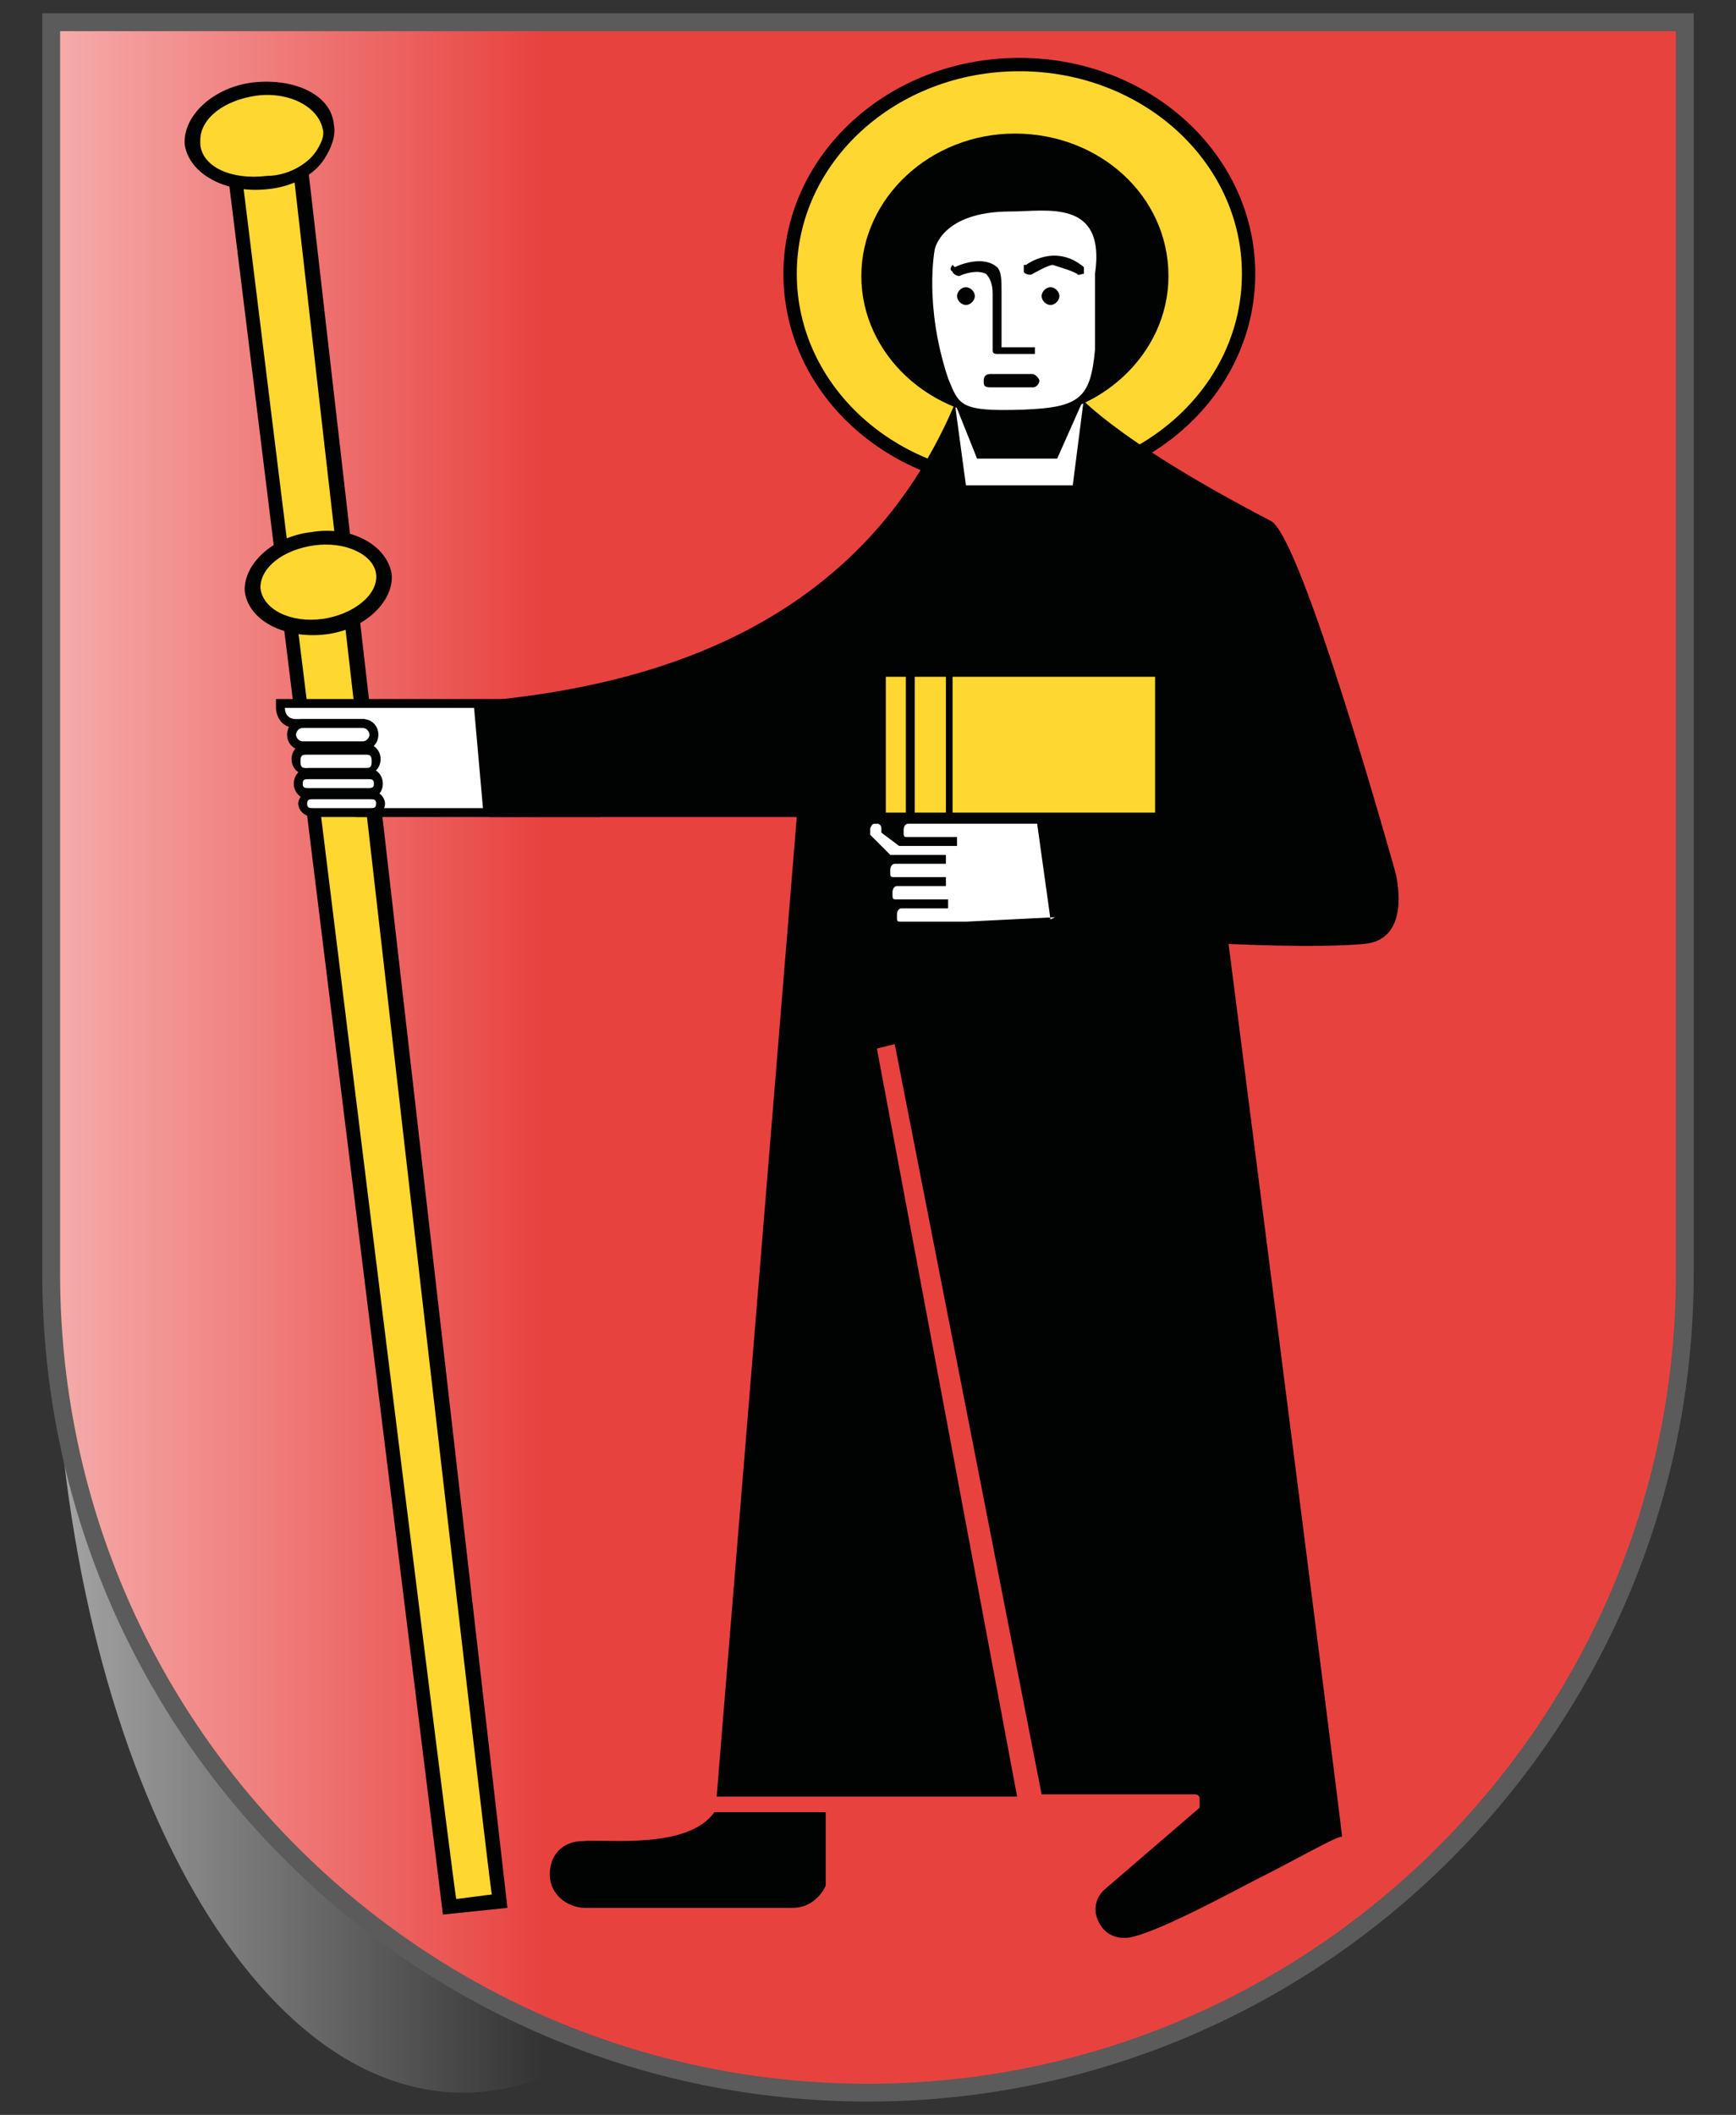 <?xml version="1.0" encoding="UTF-8"?>
<svg xmlns="http://www.w3.org/2000/svg" xmlns:xlink="http://www.w3.org/1999/xlink" version="1.1" viewBox="0 0 78 95">
  <rect x="0" y="0" width="78" height="95" fill="#333333" stroke="none"/>
  <defs>
    <style>
      .cls-1, .cls-2, .cls-3, .cls-4 {
        fill: none;
      }

      .cls-5 {
        fill: url(#Unbenannter_Verlauf);
      }

      .cls-6 {
        fill: #e8423f;
      }

      .cls-7 {
        fill: #ffd730;
      }

      .cls-2 {
        stroke-width: .6px;
      }

      .cls-2, .cls-4 {
        stroke: #010202;
      }

      .cls-8 {
        clip-path: url(#clippath-1);
      }

      .cls-9 {
        fill: #fff;
      }

      .cls-3 {
        stroke: #5a5b5a;
        stroke-width: .8px;
      }

      .cls-4 {
        stroke-miterlimit: 10;
        stroke-width: .6px;
      }

      .cls-10 {
        opacity: .7;
      }

      .cls-11 {
        display: none;
      }

      .cls-12 {
        fill: #010202;
      }

      .cls-13 {
        clip-path: url(#clippath);
      }
    </style>
    <linearGradient id="Unbenannter_Verlauf" data-name="Unbenannter Verlauf" x1="2.4" y1="-729.3" x2="39.1" y2="-729.3" gradientTransform="translate(0 776.8)" gradientUnits="userSpaceOnUse">
      <stop offset="0" stop-color="#fff" stop-opacity=".8"/>
      <stop offset=".6" stop-color="#fff" stop-opacity="0"/>
    </linearGradient>
    <clipPath id="clippath">
      <rect class="cls-1" x="1.1" y=".6" width="77.5" height="94"/>
    </clipPath>
    <clipPath id="clippath-1">
      <rect class="cls-1" x="1.1" y=".6" width="77.5" height="94"/>
    </clipPath>
  </defs>
  <!-- Generator: Adobe Illustrator 28.6.0, SVG Export Plug-In . SVG Version: 1.2.0 Build 709)  -->
  <g>
    <g id="Ebene_1">
      <g id="layer1">
        <path id="path1899" class="cls-9" d="M2.3,1v56.2c0,20.4,16.5,36.8,36.7,36.8s36.7-16.5,36.7-36.8V1H2.3Z"/>
      </g>
      <path class="cls-6" d="M39,.8h36.7v56.6c0,20.3-16.4,36.8-36.7,36.8S2.3,77.7,2.3,57.4V.8h36.7Z"/>
      <path class="cls-7" d="M56.1,12.4c0,5.2-4.6,9.4-10.3,9.4s-10.3-4.2-10.3-9.4,4.6-9.4,10.3-9.4c5.7,0,10.3,4.1,10.3,9.4"/>
      <g id="Weissverl." class="cls-10">
        <path class="cls-5" d="M20.8,1.1h18.4v56.3c0,20.2-8.2,36.6-18.4,36.6S2.4,77.5,2.4,57.3V1.1h18.4Z"/>
      </g>
      <g class="cls-13">
        <path class="cls-4" d="M45.8,2.9c5.7,0,10.3,4.2,10.3,9.4s-4.6,9.4-10.3,9.4-10.3-4.2-10.3-9.4,4.6-9.4,10.3-9.4Z"/>
      </g>
      <polygon class="cls-12" points="10.1 6.7 19.9 86 22.8 85.7 13.7 6.3 10.1 6.7"/>
      <path class="cls-7" d="M10.8,7.3c0,0,9.6,77.9,9.7,78,.1,0,1.5-.2,1.6-.2-.1,0-9-78-9-78.1-.1,0-2.2.3-2.3.3"/>
      <path class="cls-12" d="M11.4,3.7h0c-1.8.2-3.2,1.5-3.1,2.8.2,1.3,1.8,2.2,3.7,2,1.1-.1,2.1-.6,2.6-1.4.3-.5.5-1,.4-1.5-.1-1.3-1.7-2.1-3.6-1.9"/>
      <path class="cls-7" d="M11.5,4.3c-1.4.2-2.5,1-2.5,2v.2c.1,1,1.4,1.6,3,1.4.9,0,1.8-.5,2.2-1.1.2-.3.4-.7.3-1-.2-1-1.5-1.7-3-1.5"/>
      <path class="cls-12" d="M14,23.9h0c-1.8.2-3.1,1.5-3,2.7.2,1.3,1.8,2.1,3.6,1.9,1.8-.2,3.1-1.5,3-2.7-.2-1.3-1.8-2.2-3.6-1.9"/>
      <path class="cls-7" d="M14.1,24.5c-1.4.2-2.4,1-2.4,1.9h0c.1,1,1.4,1.6,2.8,1.4s2.5-1.1,2.4-2c-.1-.9-1.4-1.5-2.8-1.3"/>
      <path class="cls-12" d="M21.6,31.5c7.8-.7,17.2-3.4,21.4-13.6,4.1,0,5.3-.3,5.3-.3,0,0,1.5,2,8.8,5.8,1.4.7,5.6,15.8,5.6,15.8,0,0,.8,3-1.4,3.2s-6.1,0-6.1,0c0,0,5.1,39.8,5.1,40.1-.3,0-2,1-4,2-1.9,1-4.2,2.2-5.4,2.5,0,0-1,.3-1.5-.6s.2-1.5.2-1.5l4.3-3.7s0-.2,0-.4-.2-.2-.2-.2h-6.9c0,0-6.6-33.7-6.6-33.7l-.8.2,6.3,33.6h-13.5l3.6-44h-13.8c0-.1-.5-4.9-.5-5.3"/>
      <polygon class="cls-9" points="48.2 21.8 48.7 17.9 47.5 20.6 43.9 20.6 42.9 18.1 43.4 21.8 48.2 21.8"/>
      <rect class="cls-7" x="42.8" y="30.4" width="9.1" height="6.1"/>
      <rect class="cls-7" x="41.1" y="30.4" width="1.4" height="6.1"/>
      <rect class="cls-7" x="39.8" y="30.4" width=".9" height="6.1"/>
      <path class="cls-12" d="M52.5,12.4c0,3.5-3.1,6.4-6.9,6.4s-6.9-2.9-6.9-6.4,3.1-6.4,6.9-6.4c3.8,0,6.9,2.8,6.9,6.4"/>
      <path class="cls-9" d="M45.4,9.5c1.6,0,4.3-.6,3.8,2.8,0,.7,0,1.6,0,1.6,0,0,0,1.1,0,1.8-.2,2.2-.7,2.6-3.2,2.7-2.9.1-2.9-.2-3.4-1.4-1.1-3.3-.6-5.8-.6-5.8,0,0,.3-1.7,3.4-1.7"/>
      <path class="cls-12" d="M37.2,81.4h-5.1c-1.2,1.7-4.9,1.2-5.9,1.3-.9,0-1.5.6-1.5,1.5s.8,1.5,1.6,1.5h9.3c1.1,0,1.5-1,1.5-1v-3.3Z"/>
      <path class="cls-9" d="M47.2,41.3l-.6-4.3h-5.8c0,0-.2,0-.2.3s0,.3.2.3h2.2s0,.4,0,.4h-2.6c0,0-.8-.6-.8-.6h0v-.2c0,0,0-.2-.2-.2s-.2,0-.3.2v.3s0,0,.9.9c0,0,.2,0,.2,0h2.3v.4h-2.3c0,0-.2,0-.2.3s0,.3.2.3h2.3v.4h-2.2c0,0-.2,0-.2.3s0,.3.2.3h2.3v.4h-2.1c0,0-.2,0-.2.3s0,.3.2.3h2.9l4-.2h0Z"/>
      <path class="cls-12" d="M12.4,31.8c0,.3.2.9.9.9h2.7v4h11l-.5-5.3h-14.1s0,.4,0,.4Z"/>
      <path class="cls-9" d="M21.7,36.3l-.4-4.5h-8.5c0,.2.1.5.5.5h3.1v4h5.3Z"/>
      <path class="cls-12" d="M13.6,32.3c-.4,0-.7.3-.7.7s.3.7.7.7h2.7c.4,0,.7-.3.7-.7s-.3-.7-.7-.7h-2.7Z"/>
      <path class="cls-9" d="M13.6,32.7c-.2,0-.3.2-.3.3s.1.3.3.3h2.7c.2,0,.3-.2.3-.3s-.1-.3-.3-.3h-2.7Z"/>
      <path class="cls-12" d="M13.8,33.4c-.4,0-.7.3-.7.7s.3.7.7.7h2.6c.4,0,.7-.3.7-.7s-.3-.7-.7-.7h-2.6Z"/>
      <path class="cls-9" d="M13.8,33.9c-.2,0-.3,0-.3.3s.1.3.3.3h2.6c.2,0,.3,0,.3-.3s-.1-.3-.3-.3h-2.6Z"/>
      <path class="cls-12" d="M13.9,34.5c-.4,0-.7.3-.7.7s.3.7.7.7h2.6c.4,0,.7-.3.7-.7s-.3-.7-.7-.7h-2.6Z"/>
      <path class="cls-9" d="M13.9,35c-.2,0-.3,0-.3.2s.1.2.3.2h2.6c.2,0,.3,0,.3-.2s-.1-.2-.3-.2h-2.6Z"/>
      <path class="cls-12" d="M14.1,35.5c-.4,0-.7.3-.7.6s.3.6.7.6h2.5c.4,0,.7-.3.7-.6s-.3-.6-.7-.6h-2.5Z"/>
      <path class="cls-9" d="M14.1,35.9c-.2,0-.3,0-.3.2s.1.2.3.2h2.5c.2,0,.3,0,.3-.2s-.1-.2-.3-.2h-2.5Z"/>
      <path class="cls-12" d="M43.8,13.3c0,.2-.2.4-.4.4s-.4-.2-.4-.4.2-.4.4-.4c.2,0,.4.2.4.4"/>
      <path class="cls-12" d="M47.6,13.3c0,.2-.2.4-.4.4s-.4-.2-.4-.4.2-.4.4-.4c.2,0,.4.2.4.4"/>
      <path class="cls-12" d="M46,11.9c0,.1,0,.2,0,.3s.3.2.4.1c0,0,.7-.4.9-.4.3.1.7.2,1.1.4,0,.1.2,0,.3,0,0-.1,0-.3,0-.3-1.3-1.1-2.6-.1-2.6-.1"/>
      <path class="cls-12" d="M42.8,11.9c0,0-.2.2,0,.3,0,.1.2.2.3.2.2-.1.8-.3,1.2-.1.2.2.3.5.3.9,0,1.9,0,2.5,0,2.5,0,.1,0,.2.2.2h1.7c0,.1,0-.3,0-.3h-1.5c0-.3,0-1,0-2.3v-.2c0-.5,0-.9-.2-1.1-.7-.6-1.9,0-1.9,0"/>
      <path class="cls-12" d="M44.5,16.8c-.2,0-.3.1-.3.3s0,.3.3.3h1.9c.2,0,.3-.2.3-.3s-.2-.3-.3-.3h-1.9Z"/>
      <g class="cls-11">
        <g class="cls-8">
          <path class="cls-2" d="M39.8.8h38.5v56.6c0,20.3-17.2,36.8-38.5,36.8S1.3,77.7,1.3,57.4V.8h38.5Z"/>
        </g>
      </g>
      <g id="Rahmen">
        <path id="path3239" class="cls-3" d="M2.3,1v56.2c0,20.4,16.5,36.8,36.7,36.8s36.7-16.5,36.7-36.8V1H2.3Z"/>
      </g>
    </g>
  </g>
</svg>
